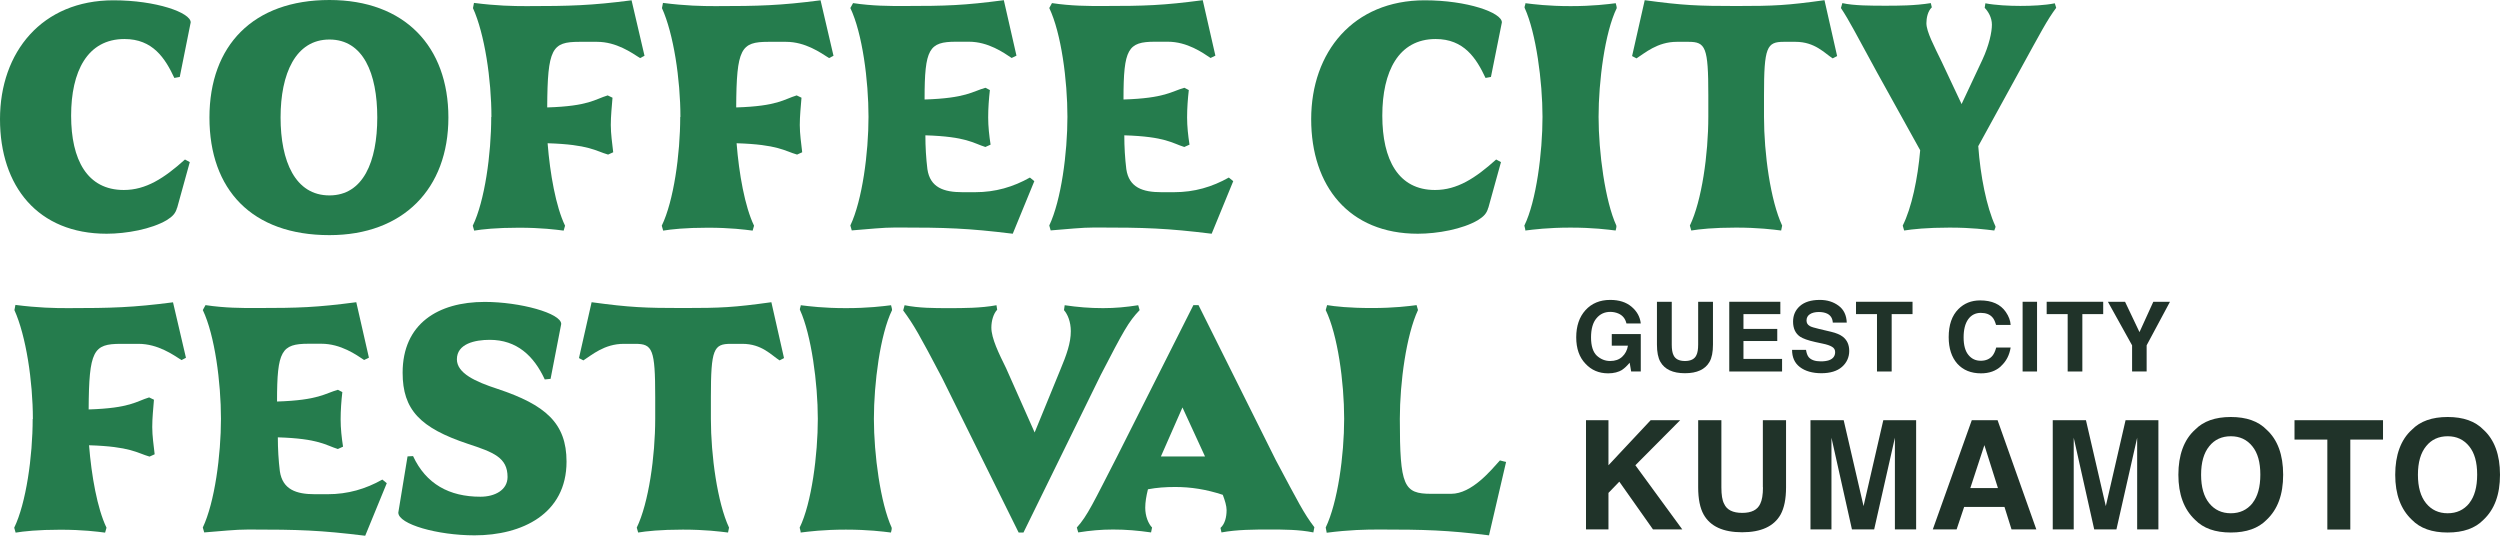 <svg width="1548" height="332" viewBox="0 0 1548 332" fill="none" xmlns="http://www.w3.org/2000/svg">
<path d="M109.63 128.637C108.761 132.053 106.897 134.041 103.295 136.277C93.791 141.93 78.139 144.725 66.027 144.725C23.479 144.725 0 115.407 0 73.791C0 32.175 26.026 0.187 70.25 0.187C96.711 0.187 118.078 7.826 118.078 13.851L111.307 47.641L107.953 48.262C102.239 36.026 94.599 24.162 77.083 24.162C54.039 24.162 44.038 44.287 44.038 71.617C44.038 98.947 53.977 117.643 76.648 117.643C90.375 117.643 101.618 110.376 114.537 98.761L117.519 100.376L109.692 128.699L109.63 128.637Z" fill="#257C4D"/>
<path d="M203.98 0C250.565 0 277.647 28.759 277.647 72.797C277.647 116.836 249.696 145.594 203.98 145.594C155.966 145.594 129.692 117.457 129.692 72.797C129.692 28.137 156.774 0 203.98 0ZM203.98 120.997C224.912 120.997 233.608 100.065 233.608 72.735C233.608 45.405 224.912 24.473 203.98 24.473C183.048 24.473 173.731 45.591 173.731 72.735C173.731 99.879 182.799 120.997 203.98 120.997Z" fill="#257C4D"/>
<path d="M304.293 72.362C304.293 49.256 300.07 20.87 292.864 5.031L293.486 1.801C307.647 3.603 317.399 3.789 326.095 3.789C352.99 3.789 366.096 3.416 391.066 0.187L399.079 34.535L396.346 35.964C391.252 32.734 381.749 25.901 369.699 25.901H358.705C341.748 25.901 339.015 29.939 338.828 66.524C364.668 65.716 368.27 61.493 376.283 59.07L379.264 60.499C378.83 66.151 378.208 71.741 378.208 77.394C378.208 83.046 379.078 88.636 379.699 94.288L376.531 95.717C368.705 93.481 364.916 89.506 339.077 88.698C340.568 107.581 344.17 127.892 349.885 139.756L349.015 142.799C344.17 142.178 335.288 140.998 321.312 140.998C307.337 140.998 298.455 141.992 293.61 142.799L292.74 139.756C300.132 124.476 304.169 95.531 304.169 72.424H304.355L304.293 72.362Z" fill="#257C4D"/>
<path d="M421.315 72.362C421.315 49.256 417.091 20.87 409.886 5.031L410.507 1.801C424.669 3.603 434.421 3.789 443.117 3.789C470.012 3.789 483.118 3.416 508.087 0.187L516.1 34.535L513.367 35.964C508.274 32.734 498.77 25.901 486.72 25.901H475.726C458.769 25.901 456.036 29.939 455.85 66.524C481.689 65.716 485.292 61.493 493.304 59.07L496.286 60.499C495.851 66.151 495.23 71.741 495.23 77.394C495.23 83.046 496.1 88.636 496.721 94.288L493.553 95.717C485.727 93.481 481.938 89.506 456.098 88.698C457.589 107.581 461.192 127.892 466.906 139.756L466.037 142.799C461.192 142.178 452.309 140.998 438.334 140.998C424.358 140.998 415.476 141.992 410.631 142.799L409.762 139.756C417.153 124.476 421.191 95.531 421.191 72.424H421.377L421.315 72.362Z" fill="#257C4D"/>
<path d="M610.266 91.054C602.44 88.632 598.651 84.594 572.998 83.787C572.998 91.054 573.433 98.073 574.24 104.719C575.917 116.148 584.427 119.005 595.856 119.005H603.868C616.353 119.005 627.347 115.775 637.72 109.937L640.453 112.173L627.099 144.72C599.148 141.304 586.228 140.869 554.737 140.869C546.289 140.869 538.214 141.863 527.407 142.67L526.537 139.627C533.929 123.974 537.78 94.781 537.78 72.296C537.78 49.811 533.991 20.617 526.537 4.965L528.214 1.921C540.264 3.722 550.451 3.722 559.333 3.722C586.415 3.722 596.788 3.35 621.571 0.12L629.397 34.469L626.416 35.897C621.571 32.667 612.005 25.835 599.955 25.835H591.943C575.234 25.835 572.501 30.245 572.501 61.24V61.612C598.34 60.805 602.129 56.581 610.204 54.345L612.937 55.774C612.316 61.178 611.881 67.016 611.881 72.668C611.881 78.321 612.502 83.911 613.372 89.563L610.204 90.992L610.266 91.054Z" fill="#257C4D"/>
<path d="M733.436 91.054C725.61 88.632 721.821 84.594 696.168 83.787C696.168 91.054 696.603 98.073 697.41 104.719C699.087 116.148 707.597 119.005 719.026 119.005H727.038C739.523 119.005 750.517 115.775 760.89 109.937L763.623 112.173L750.269 144.72C722.318 141.304 709.398 140.869 677.907 140.869C669.459 140.869 661.384 141.863 650.577 142.67L649.707 139.627C657.099 123.974 660.95 94.781 660.95 72.296C660.95 49.811 657.161 20.617 649.707 4.965L651.384 1.921C663.434 3.722 673.621 3.722 682.503 3.722C709.584 3.722 719.957 3.35 744.741 0.12L752.567 34.469L749.586 35.897C744.741 32.667 735.175 25.835 723.125 25.835H715.113C698.404 25.835 695.671 30.245 695.671 61.24V61.612C721.51 60.805 725.299 56.581 733.374 54.345L736.107 55.774C735.486 61.178 735.051 67.016 735.051 72.668C735.051 78.321 735.672 83.911 736.542 89.563L733.374 90.992L733.436 91.054Z" fill="#257C4D"/>
<path d="M921.516 128.637C920.646 132.053 918.783 134.041 915.18 136.277C905.677 141.93 890.024 144.725 877.912 144.725C835.365 144.725 811.886 115.345 811.886 73.791C811.886 32.237 837.911 0.187 882.136 0.187C908.596 0.187 929.964 7.826 929.964 13.851L923.193 47.641L919.839 48.262C914.125 36.026 906.485 24.162 888.969 24.162C865.924 24.162 855.924 44.287 855.924 71.617C855.924 98.947 865.862 117.643 888.534 117.643C902.261 117.643 913.503 110.376 926.423 98.761L929.405 100.376L921.578 128.699L921.516 128.637Z" fill="#257C4D"/>
<path d="M1000.84 139.693C1001.02 140.501 1000.65 141.681 1000.4 142.737C995.307 142.116 986.425 140.935 972.449 140.935C958.474 140.935 949.591 142.116 944.498 142.737C944.498 141.743 944.063 140.749 943.877 139.693C951.268 124.6 955.119 94.475 955.119 72.362C955.119 50.25 951.082 20.311 944.125 5.031C943.691 4.224 944.56 3.043 944.56 1.988C949.654 2.609 958.536 3.789 972.511 3.789C986.487 3.789 995.369 2.609 1000.46 1.988C1000.65 2.981 1001.08 3.975 1001.08 5.031C993.692 20.125 989.841 50.436 989.841 72.362C989.841 94.288 993.878 124.413 1000.84 139.693Z" fill="#257C4D"/>
<path d="M1057.79 58.879C1057.79 29.127 1056.12 25.897 1045.49 25.897H1038.29C1026.24 25.897 1018.41 32.916 1013.32 36.146L1010.59 34.717L1018.41 0.12C1042.14 3.35 1051.46 3.722 1075.12 3.722C1098.79 3.722 1106.24 3.35 1129.72 0.12L1137.55 34.717L1134.81 36.146C1129.72 32.916 1123.82 25.897 1111.77 25.897H1104.56C1094 25.897 1092.27 29.127 1092.27 58.879V72.358C1092.27 95.091 1096.3 124.223 1103.51 139.689L1102.89 142.732C1097.79 142.111 1088.91 140.931 1074.94 140.931C1060.96 140.931 1052.08 141.925 1047.23 142.732L1046.36 139.689C1053.75 124.409 1057.79 95.464 1057.79 72.358V58.879Z" fill="#257C4D"/>
<path d="M1214.57 64.534L1227.49 37.017C1231.71 27.949 1233.39 19.75 1233.39 15.277C1233.39 10.805 1231.03 7.016 1228.92 4.842L1229.35 2.047C1235.5 3.227 1244.13 3.662 1250.97 3.662C1258.17 3.662 1266.18 3.29 1272.33 2.047L1273.2 4.842C1267.49 12.482 1263.7 19.936 1250.53 43.85L1224.94 90.497C1226.25 108.758 1230.03 128.076 1235.5 139.939C1235.94 140.747 1235.07 141.741 1234.88 142.734C1229.6 142.113 1221.15 140.933 1207.18 140.933C1193.2 140.933 1184.13 141.927 1179.04 142.734L1178.17 139.691C1183.7 128.635 1187.49 110.56 1188.98 93.044L1162.33 44.968C1148.79 20.247 1145.37 13.228 1139.91 4.967L1140.78 1.923C1147.73 3.538 1158.98 3.538 1167.42 3.538C1175.25 3.538 1185.62 3.538 1195.56 1.923L1196.18 4.532C1193.64 6.954 1192.83 11.178 1192.83 14.408C1192.83 19.625 1197.67 28.694 1202.33 38.322L1214.63 64.471L1214.57 64.534Z" fill="#257C4D"/>
<path d="M20.356 259.368C20.356 236.262 16.132 207.876 8.927 192.037L9.548 188.807C23.71 190.608 33.462 190.794 42.158 190.794C69.053 190.794 82.159 190.422 107.128 187.192L115.141 221.541L112.408 222.969C107.315 219.739 97.811 212.907 85.761 212.907H74.767C57.81 212.907 55.077 216.944 54.891 253.529C80.73 252.722 84.333 248.498 92.345 246.075L95.327 247.504C94.892 253.156 94.271 258.747 94.271 264.399C94.271 270.051 95.141 275.642 95.762 281.294L92.594 282.722C84.768 280.486 80.979 276.511 55.139 275.704C56.63 294.586 60.233 314.897 65.947 326.761L65.078 329.805C60.233 329.183 51.35 328.003 37.375 328.003C23.399 328.003 14.517 328.997 9.672 329.805L8.803 326.761C16.194 311.481 20.232 282.536 20.232 259.43H20.418L20.356 259.368Z" fill="#257C4D"/>
<path d="M209.304 278.065C201.478 275.643 197.689 271.605 172.036 270.798C172.036 278.065 172.471 285.084 173.278 291.73C174.955 303.159 183.465 306.016 194.894 306.016H202.907C215.391 306.016 226.385 302.786 236.758 296.948L239.491 299.184L226.137 331.731C198.186 328.315 185.266 327.88 153.775 327.88C145.327 327.88 137.253 328.874 126.445 329.682L125.575 326.638C132.967 310.985 136.818 281.792 136.818 259.307C136.818 236.822 133.029 207.629 125.575 191.976L127.252 188.932C139.302 190.734 149.489 190.734 158.371 190.734C185.453 190.734 195.826 190.361 220.609 187.131L228.435 221.48L225.454 222.908C220.609 219.679 211.043 212.846 198.993 212.846H190.981C174.272 212.846 171.539 217.256 171.539 248.251V248.623C197.378 247.816 201.167 243.592 209.242 241.356L211.975 242.785C211.354 248.189 210.919 254.027 210.919 259.68C210.919 265.332 211.54 270.922 212.41 276.575L209.242 278.003L209.304 278.065Z" fill="#257C4D"/>
<path d="M297.568 307.569C306.264 307.569 314.276 303.532 314.276 295.333C314.276 283.283 305.58 280.053 289.742 274.835C260.113 264.959 249.306 253.717 249.306 230.797C249.306 200.423 271.294 186.945 300.115 186.945C322.103 186.945 347.507 193.963 347.507 200.61L340.923 234.586L337.321 234.958C330.55 220.3 319.991 210.424 303.22 210.424C294.09 210.424 282.909 212.846 282.909 222.474C282.909 231.107 294.338 236.325 308.065 240.797C337.693 250.673 350.799 261.916 350.799 285.829C350.799 318.19 323.283 331.483 293.841 331.483C270.983 331.483 246.635 324.65 246.635 317.383L252.349 282.599L255.765 282.413C263.778 299.681 278.188 307.569 297.444 307.569H297.568Z" fill="#257C4D"/>
<path d="M405.706 245.89C405.706 216.138 404.029 212.908 393.408 212.908H386.203C374.153 212.908 366.326 219.927 361.233 223.157L358.5 221.728L366.326 187.131C390.054 190.361 399.371 190.734 423.036 190.734C446.701 190.734 454.155 190.361 477.634 187.131L485.46 221.728L482.727 223.157C477.634 219.927 471.733 212.908 459.683 212.908H452.478C441.918 212.908 440.179 216.138 440.179 245.89V259.369C440.179 282.103 444.217 311.234 451.422 326.7L450.801 329.744C445.707 329.123 436.825 327.942 422.85 327.942C408.874 327.942 399.992 328.936 395.147 329.744L394.277 326.7C401.669 311.42 405.706 282.475 405.706 259.369V245.89Z" fill="#257C4D"/>
<path d="M552.11 326.701C552.297 327.508 551.924 328.689 551.676 329.745C546.582 329.123 537.7 327.943 523.725 327.943C509.749 327.943 500.867 329.123 495.773 329.745C495.773 328.751 495.339 327.757 495.152 326.701C502.544 311.607 506.395 281.482 506.395 259.37C506.395 237.258 502.358 207.319 495.401 192.039C494.966 191.231 495.836 190.051 495.836 188.995C500.929 189.616 509.811 190.797 523.787 190.797C537.762 190.797 546.644 189.616 551.738 188.995C551.924 189.989 552.359 190.983 552.359 192.039C544.967 207.133 541.116 237.444 541.116 259.37C541.116 281.296 545.154 311.421 552.11 326.701Z" fill="#257C4D"/>
<path d="M640.559 268.004L656.46 229.183C660.497 219.555 663.044 212.288 663.044 205.083C663.044 199.244 661.118 194.648 658.82 192.039L659.255 188.995C667.267 190.176 674.721 190.797 682.982 190.797C690.622 190.797 697.144 190.176 704.784 188.995L705.653 192.039C698.697 199.306 695.715 204.896 681.553 232.226L633.726 329.745H630.745L583.352 234.028C569.19 207.07 565.774 201.045 559.252 192.225L560.122 188.995C569.004 190.797 578.507 190.797 587.203 190.797C596.706 190.797 607.328 190.797 617.018 188.995L617.452 191.79C615.154 194.213 613.85 198.623 613.85 202.847C613.85 209.493 618.508 218.934 622.98 228.003L640.745 268.004H640.559Z" fill="#257C4D"/>
<path d="M710.81 302.973C709.754 307.196 709.133 310.985 709.133 314.401C709.133 319.619 711.058 324.277 713.357 326.638L712.735 329.681C704.474 328.501 697.269 327.88 689.257 327.88C681.617 327.88 675.095 328.501 667.641 329.681L666.771 326.638C673.356 319.371 676.958 311.358 691.741 282.599L738.947 188.932H742.115L789.943 284.835C804.104 311.358 807.272 317.818 813.856 326.451L813.235 329.681C804.353 327.88 794.85 327.88 786.154 327.88C776.65 327.88 766.029 327.88 756.339 329.681L755.718 326.886C758.451 324.464 759.507 320.24 759.507 315.83C759.507 313.221 758.451 309.805 757.147 306.389C746.774 302.973 737.27 301.544 727.705 301.544C721.804 301.544 716.276 301.917 710.748 302.973H710.81ZM718.823 282.661H746.153L732.177 252.288L718.823 282.661Z" fill="#257C4D"/>
<path d="M886.219 305.768H898.518C911.437 305.768 923.301 291.109 928.767 285.084L932.556 286.078L921.997 331.483C896.158 328.253 881.809 327.88 854.293 327.88C845.411 327.88 835.473 328.066 821.497 329.868L820.876 326.638C828.267 311.172 832.305 282.227 832.305 259.307C832.305 236.387 828.267 207.256 820.876 191.976L821.746 188.932C826.59 189.74 835.473 190.733 849.448 190.733C863.424 190.733 872.306 189.553 877.151 188.932L878.02 191.976C870.815 207.442 866.778 236.635 866.778 259.307C866.778 301.109 869.138 305.768 886.219 305.768Z" fill="#257C4D"/>
<path d="M1004.58 228.957C1002.21 230.409 999.231 231.173 995.792 231.173C990.061 231.173 985.399 229.186 981.731 225.212C977.91 221.239 976 215.813 976 208.859C976 201.905 977.91 196.25 981.731 192.047C985.552 187.844 990.672 185.704 997.015 185.704C1002.52 185.704 1006.87 187.08 1010.24 189.907C1013.6 192.735 1015.51 196.174 1015.97 200.3H1007.1C1006.41 197.32 1004.73 195.257 1002.06 194.11C1000.61 193.499 998.925 193.117 997.091 193.117C993.576 193.117 990.749 194.416 988.533 197.091C986.316 199.689 985.17 203.663 985.17 208.935C985.17 214.208 986.393 218.029 988.762 220.245C991.207 222.461 993.958 223.531 997.015 223.531C1000.07 223.531 1002.52 222.691 1004.43 220.933C1006.34 219.175 1007.56 216.883 1008.02 214.055H998.008V206.872H1015.97V230.027H1010.01L1009.09 224.601C1007.33 226.664 1005.8 228.116 1004.43 228.957H1004.58Z" fill="#203329"/>
<path d="M1051.5 213.372V186.855H1060.67V213.372C1060.67 217.957 1059.98 221.549 1058.53 224.07C1055.86 228.732 1050.81 231.101 1043.32 231.101C1035.84 231.101 1030.79 228.732 1028.12 224.07C1026.67 221.549 1025.98 217.957 1025.98 213.372V186.855H1035.15V213.372C1035.15 216.352 1035.53 218.492 1036.22 219.867C1037.29 222.313 1039.73 223.536 1043.32 223.536C1046.92 223.536 1049.36 222.313 1050.43 219.867C1051.12 218.492 1051.5 216.352 1051.5 213.372Z" fill="#203329"/>
<path d="M1100.48 211.156H1079.55V222.236H1103.46V230.031H1070.76V186.855H1102.39V194.497H1079.55V203.667H1100.48V211.156Z" fill="#203329"/>
<path d="M1127.31 223.76C1129.45 223.76 1131.13 223.531 1132.5 223.073C1135.03 222.156 1136.32 220.474 1136.32 218.029C1136.32 216.577 1135.71 215.507 1134.41 214.743C1133.19 213.979 1131.2 213.291 1128.53 212.756L1123.94 211.763C1119.44 210.769 1116.38 209.623 1114.62 208.477C1111.72 206.49 1110.27 203.357 1110.27 199.154C1110.27 195.257 1111.64 192.047 1114.47 189.525C1117.3 187.003 1121.42 185.704 1126.85 185.704C1131.43 185.704 1135.25 186.927 1138.46 189.296C1141.67 191.665 1143.35 195.18 1143.51 199.765H1134.87C1134.72 197.167 1133.57 195.333 1131.51 194.263C1130.13 193.575 1128.38 193.193 1126.24 193.193C1123.94 193.193 1122.03 193.652 1120.66 194.569C1119.28 195.486 1118.6 196.785 1118.6 198.466C1118.6 199.994 1119.28 201.141 1120.66 201.905C1121.58 202.44 1123.41 202.975 1126.31 203.663L1133.73 205.42C1137.01 206.184 1139.46 207.254 1141.14 208.553C1143.74 210.617 1145.04 213.52 1145.04 217.341C1145.04 221.162 1143.51 224.601 1140.53 227.199C1137.55 229.797 1133.27 231.097 1127.77 231.097C1122.26 231.097 1117.75 229.797 1114.47 227.276C1111.18 224.754 1109.65 221.162 1109.65 216.654H1118.29C1118.6 218.64 1119.13 220.092 1119.89 221.086C1121.35 222.843 1123.87 223.76 1127.46 223.76H1127.31Z" fill="#203329"/>
<path d="M1184.24 186.855V194.497H1171.32V230.031H1162.23V194.497H1149.24V186.855H1184.24Z" fill="#203329"/>
<path d="M1239.03 226.742C1235.82 229.722 1231.69 231.174 1226.65 231.174C1220.46 231.174 1215.57 229.188 1211.98 225.214C1208.46 221.24 1206.63 215.738 1206.63 208.784C1206.63 201.219 1208.61 195.411 1212.66 191.361C1216.18 187.846 1220.61 186.011 1226.11 186.011C1233.37 186.011 1238.72 188.38 1242.01 193.195C1243.84 195.869 1244.84 198.544 1244.99 201.219H1235.97C1235.36 199.155 1234.67 197.551 1233.76 196.557C1232.15 194.647 1229.71 193.73 1226.5 193.73C1223.29 193.73 1220.61 195.029 1218.7 197.703C1216.79 200.378 1215.87 204.122 1215.87 208.937C1215.87 213.751 1216.87 217.419 1218.85 219.788C1220.84 222.234 1223.36 223.38 1226.5 223.38C1229.63 223.38 1232.08 222.31 1233.76 220.247C1234.67 219.1 1235.44 217.496 1236.05 215.203H1244.99C1244.23 219.941 1242.24 223.762 1239.03 226.666V226.742Z" fill="#203329"/>
<path d="M1252.4 186.855H1261.34V230.031H1252.4V186.855Z" fill="#203329"/>
<path d="M1302.3 186.855V194.497H1289.39V230.031H1280.3V194.497H1267.3V186.855H1302.3Z" fill="#203329"/>
<path d="M1343.65 186.855L1329.2 213.83V230.031H1320.19V213.83L1305.21 186.855H1315.83L1324.77 205.654L1333.33 186.855H1343.57H1343.65Z" fill="#203329"/>
<path d="M1041.73 327.82H1023.54L1002.68 298.246L995.958 305.2V327.82H982.05V260.19H995.958V288.082L1022.09 260.19H1040.36L1012.62 288.082L1041.73 327.896V327.82Z" fill="#203329"/>
<path d="M1091.56 301.761V260.19H1105.92V301.761C1105.92 308.945 1104.78 314.523 1102.56 318.573C1098.44 325.909 1090.49 329.577 1078.72 329.577C1066.95 329.577 1059 325.909 1054.88 318.573C1052.66 314.599 1051.51 308.945 1051.51 301.761V260.19H1065.88V301.761C1065.88 306.423 1066.42 309.785 1067.56 311.925C1069.24 315.746 1072.99 317.58 1078.8 317.58C1084.6 317.58 1088.27 315.669 1089.95 311.925C1091.02 309.785 1091.63 306.423 1091.63 301.761H1091.56Z" fill="#203329"/>
<path d="M1134.2 327.82H1121.05V260.19H1141.61L1153.91 313.377L1166.14 260.19H1186.47V327.82H1173.32V282.045C1173.32 280.746 1173.32 278.912 1173.32 276.543C1173.32 274.174 1173.32 272.34 1173.32 271.041L1160.48 327.82H1146.73L1134.04 271.041C1134.04 272.34 1134.04 274.174 1134.04 276.543C1134.04 278.912 1134.04 280.746 1134.04 282.045V327.82H1134.2Z" fill="#203329"/>
<path d="M1241.11 313.912H1216.19L1211.53 327.82H1196.78L1220.93 260.19H1236.9L1260.9 327.82H1245.54L1241.18 313.912H1241.11ZM1237.13 302.22L1228.73 275.626L1220.02 302.22H1237.21H1237.13Z" fill="#203329"/>
<path d="M1284.21 327.82H1271.06V260.19H1291.62L1303.92 313.377L1316.15 260.19H1336.48V327.82H1323.33V282.045C1323.33 280.746 1323.33 278.912 1323.33 276.543C1323.33 274.174 1323.33 272.34 1323.33 271.041L1310.49 327.82H1296.74L1284.05 271.041C1284.05 272.34 1284.05 274.174 1284.05 276.543C1284.05 278.912 1284.05 280.746 1284.05 282.045V327.82H1284.21Z" fill="#203329"/>
<path d="M1381.33 329.732C1371.63 329.732 1364.29 327.133 1359.17 321.861C1352.29 315.365 1348.85 306.119 1348.85 293.968C1348.85 281.818 1352.29 272.265 1359.17 266.076C1364.29 260.803 1371.7 258.205 1381.33 258.205C1390.96 258.205 1398.37 260.803 1403.49 266.076C1410.29 272.265 1413.73 281.588 1413.73 293.968C1413.73 306.348 1410.29 315.442 1403.49 321.861C1398.37 327.133 1390.96 329.732 1381.33 329.732ZM1394.71 311.544C1397.99 307.418 1399.6 301.533 1399.6 293.892C1399.6 286.25 1397.99 280.442 1394.63 276.316C1391.27 272.189 1386.91 270.126 1381.33 270.126C1375.75 270.126 1371.24 272.189 1367.96 276.316C1364.6 280.442 1362.92 286.326 1362.92 293.968C1362.92 301.61 1364.6 307.494 1367.96 311.621C1371.32 315.747 1375.75 317.81 1381.33 317.81C1386.91 317.81 1391.34 315.747 1394.71 311.621V311.544Z" fill="#203329"/>
<path d="M1475.56 260.19V272.188H1455.31V327.896H1441.09V272.188H1420.76V260.19H1475.56Z" fill="#203329"/>
<path d="M1515.6 329.732C1505.89 329.732 1498.56 327.133 1493.44 321.861C1486.56 315.365 1483.12 306.119 1483.12 293.968C1483.12 281.818 1486.56 272.265 1493.44 266.076C1498.56 260.803 1505.97 258.205 1515.6 258.205C1525.23 258.205 1532.64 260.803 1537.76 266.076C1544.56 272.265 1548 281.588 1548 293.968C1548 306.348 1544.56 315.442 1537.76 321.861C1532.64 327.133 1525.23 329.732 1515.6 329.732ZM1528.97 311.544C1532.26 307.418 1533.86 301.533 1533.86 293.892C1533.86 286.25 1532.26 280.442 1528.9 276.316C1525.53 272.189 1521.18 270.126 1515.6 270.126C1510.02 270.126 1505.51 272.189 1502.23 276.316C1498.86 280.442 1497.18 286.326 1497.18 293.968C1497.18 301.61 1498.86 307.494 1502.23 311.621C1505.59 315.747 1510.02 317.81 1515.6 317.81C1521.18 317.81 1525.61 315.747 1528.97 311.621V311.544Z" fill="#203329"/>
</svg>
